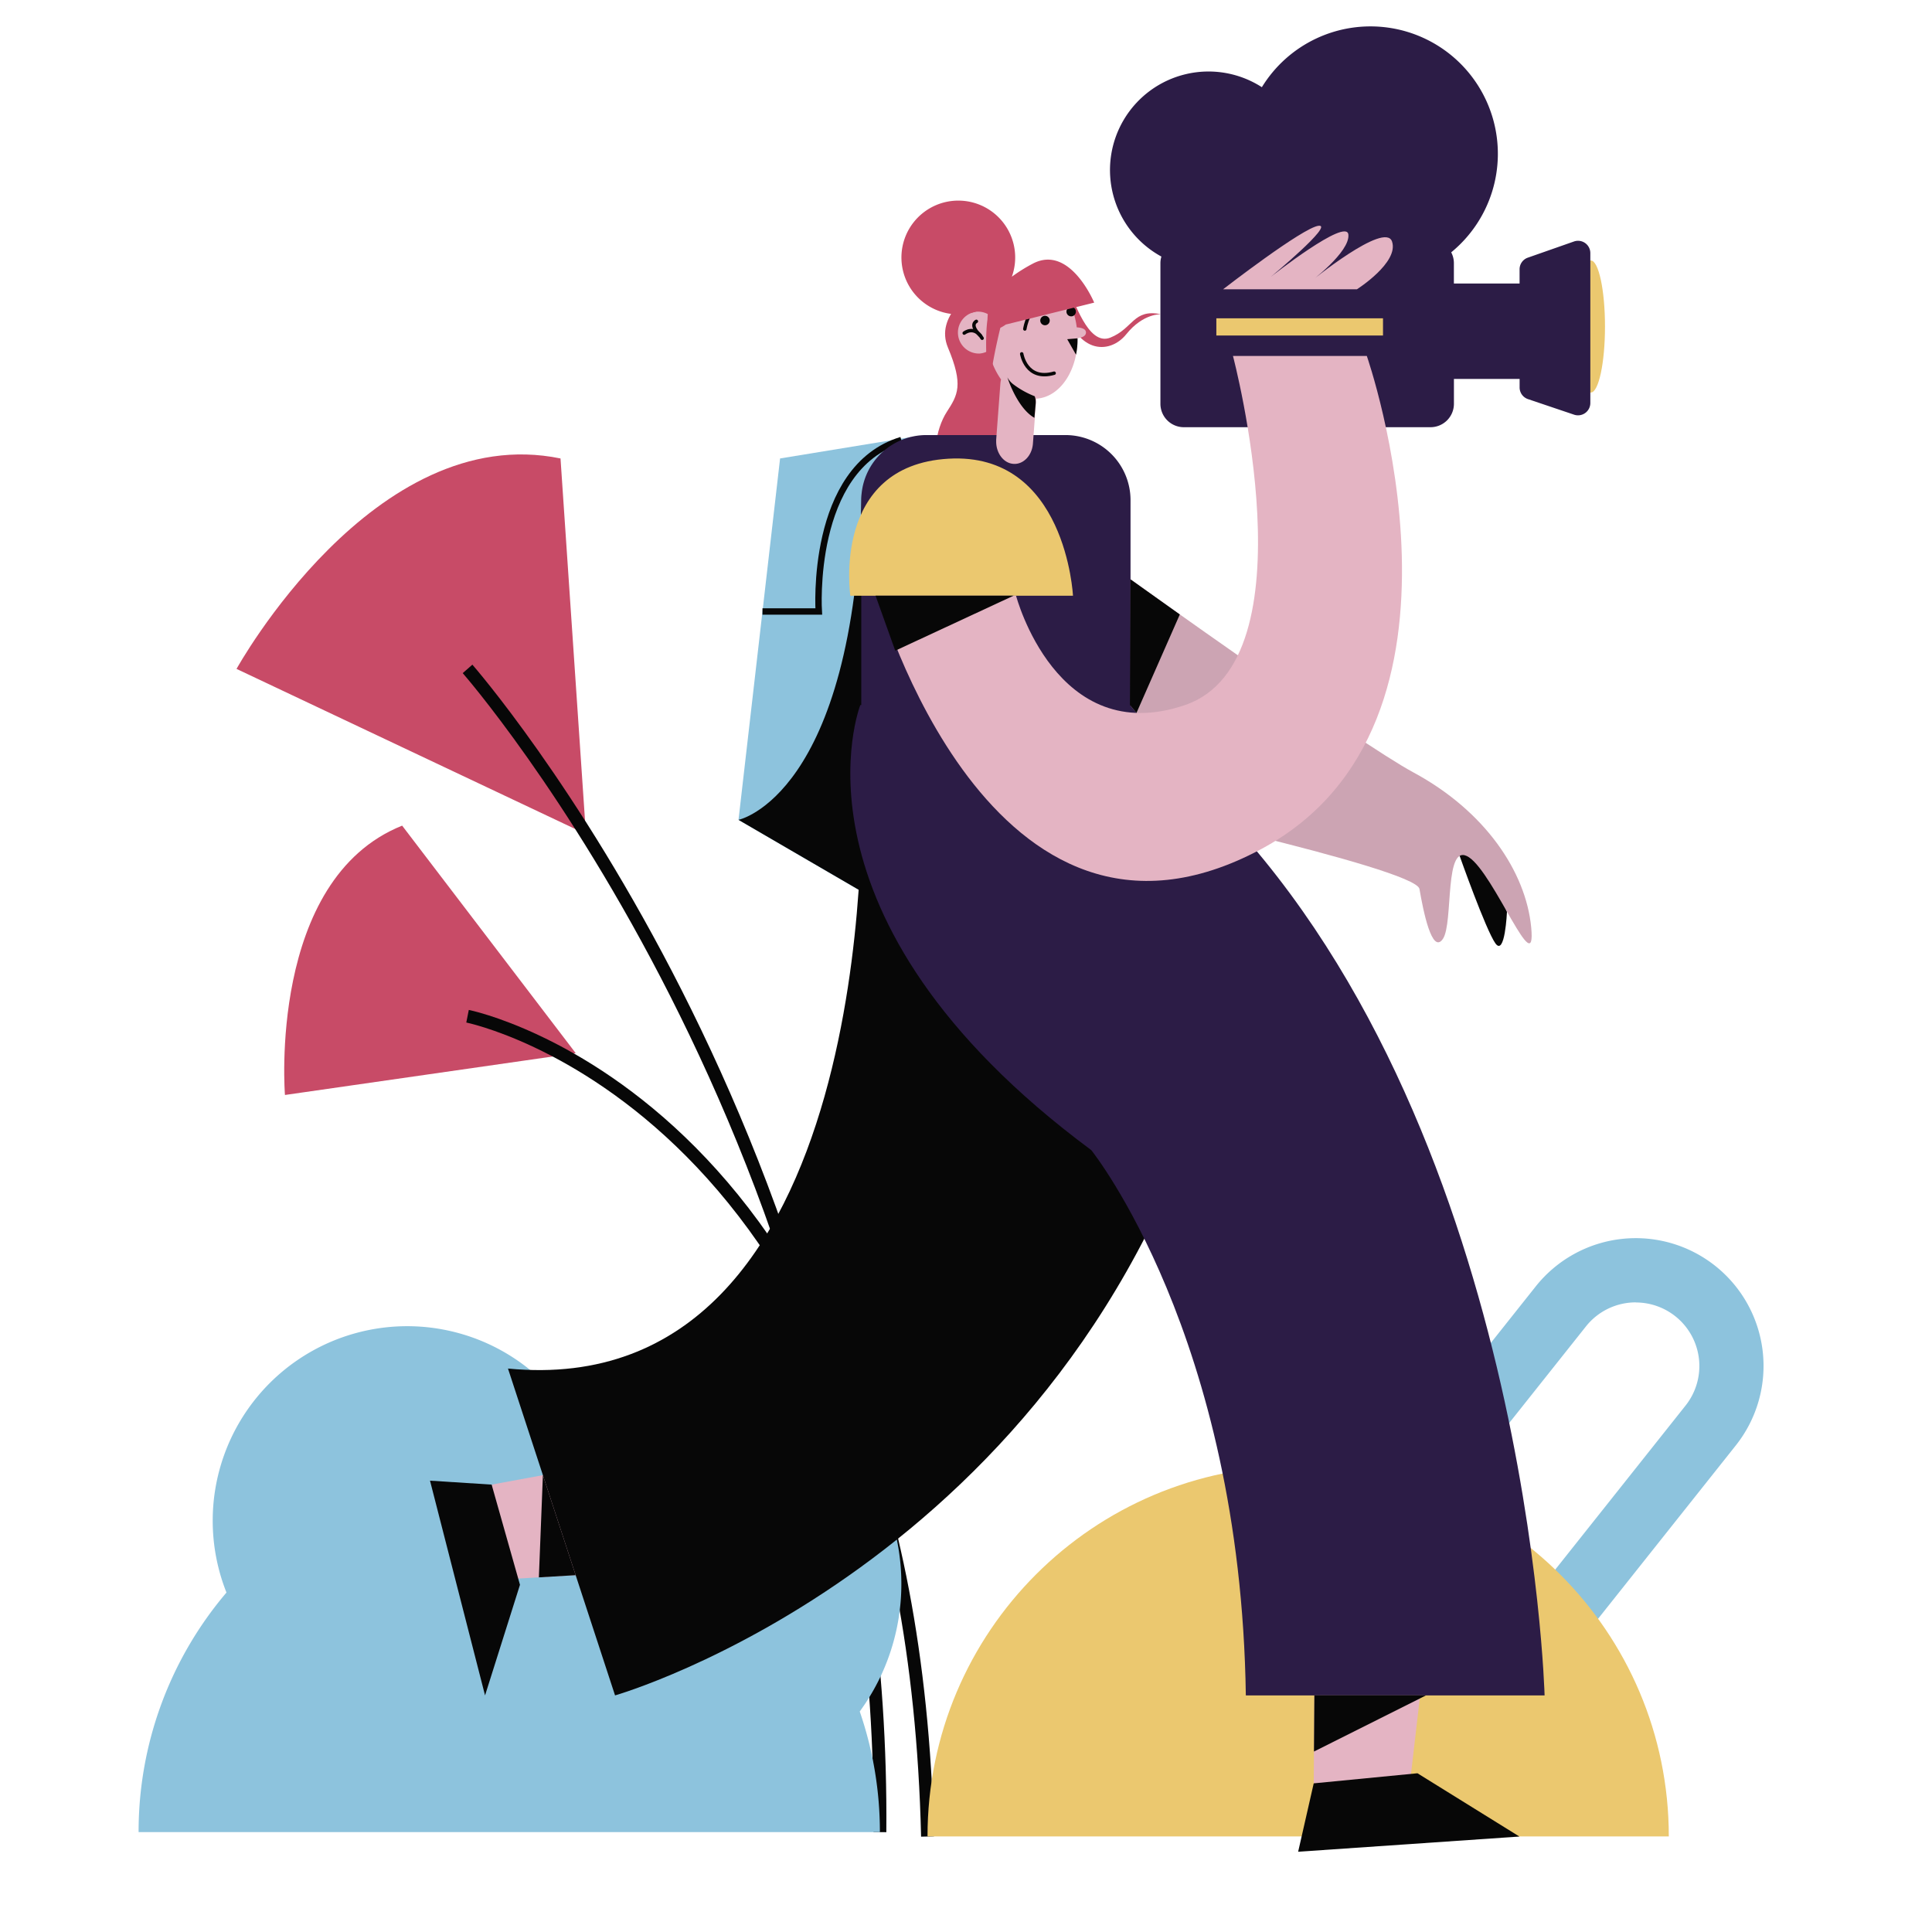 <svg xmlns="http://www.w3.org/2000/svg" viewBox="0 0 1000 1000"><title>Mesa de trabajo 66</title><g id="Layer_1" data-name="Layer 1"><ellipse cx="823.37" cy="169" rx="7.37" ry="34.19" fill="#ebc86f"/><path d="M814.66,125l-23.87,8.37a6.36,6.36,0,0,0-4.26,6v7.37h-34V136.24a12,12,0,0,0-1.39-5.63,65.94,65.94,0,1,0-98-85.48,51,51,0,1,0-52,87.67,11.83,11.83,0,0,0-.51,3.44V209a12.12,12.12,0,0,0,12.12,12.12H740.44A12.12,12.12,0,0,0,752.55,209V196.12h34v4.46a6.37,6.37,0,0,0,4.33,6l23.87,8.06a6.37,6.37,0,0,0,8.4-6V131A6.36,6.36,0,0,0,814.66,125Z" fill="#2c1c46"/><path d="M510.65,146.37s-.72.36-1.89,1c-6.18,3.61-24.95,16.2-18.11,32.53,8.15,19.43,5.09,24.55-.61,33.32s-9.24,27.18,1.25,25.89,28.54,2.38,28.54,2.38S544.18,161.4,510.65,146.37Z" fill="#c84b67"/><polygon points="471.58 226.2 403.77 237.29 382.25 424.36 454.21 466.23 471.58 226.2" fill="#8dc3dd"/><path d="M394.66,316.5h29.13s-4.86-74.21,42.74-88.73" fill="none" stroke="#070707" stroke-miterlimit="10" stroke-width="3.32"/><path d="M382.25,424.36S442.18,411.9,446,255.7V461.45Z" fill="#070707"/><path d="M298,545.13,147.49,566.76s-9-111.48,60.66-139.41Z" fill="#c84b67"/><path d="M242,526s229,45.71,238.08,424.58" fill="none" stroke="#070707" stroke-miterlimit="10" stroke-width="6.65"/><path d="M303.28,431.71,122.43,346.22S193.49,217.43,290.12,237.3Z" fill="#c84b67"/><path d="M242,346.22S458.74,593.55,455.43,948.31" fill="none" stroke="#070707" stroke-miterlimit="10" stroke-width="6.65"/><path d="M752.23,891.89a66.17,66.17,0,0,1-51.71-107.26l94.36-118.77a66.14,66.14,0,0,1,103.57,82.29L804.08,866.92A66.05,66.05,0,0,1,752.23,891.89ZM846.7,674.11a32.88,32.88,0,0,0-25.8,12.42L726.53,805.3a32.91,32.91,0,0,0,51.54,41l94.36-118.77a32.89,32.89,0,0,0-25.73-53.37Z" fill="#8dc3dd"/><path d="M466.54,819.74a112.28,112.28,0,0,0-175.21-93,100.67,100.67,0,0,0-174.11,97.56,191,191,0,0,0-45.48,124H455.43A191.54,191.54,0,0,0,445,885.85,111.78,111.78,0,0,0,466.54,819.74Z" fill="#8dc3dd"/><path d="M863.77,950.53H480.08c0-106,85.93-191.79,191.78-191.79S863.77,844.55,863.77,950.53Z" fill="#ebc86f"/><path d="M755.54,443.1S769,481.18,774,488.26s6-16.32,6-16.32-12.84-31.22-21.94-35.32S755.54,443.1,755.54,443.1Z" fill="#070707"/><path d="M585.12,299.84s118,84.6,146.42,99.94c37.24,20.07,58.22,51.52,61,80.16,2.81,29.26-19-27.4-32.18-36.2s-7.87,34-13.54,42.26-10.22-14.91-12.11-25.88-171.46-47.46-171.46-47.46l9.45-109" fill="#cca4b3"/><polygon points="303.28 814.99 263.1 817.36 254.47 768.43 293.59 761.22 303.28 814.99" fill="#e4b4c3"/><polygon points="254.47 768.43 269.14 820.28 251.06 877.54 222.57 766.39 254.47 768.43" fill="#070707"/><path d="M445.79,412.66S456,727,262.93,708.36l55.42,169.18s234.76-67.07,310.3-328Z" fill="#070707"/><polygon points="734.95 878.34 734.86 879.16 729.66 924 679.98 923.06 680.1 906.6 680.31 877.54 734.95 878.34" fill="#e4b4c3"/><polygon points="679.98 923.06 733.67 917.84 786.45 950.59 671.92 958.46 679.98 923.06" fill="#070707"/><path d="M479.47,225.19h72a33.69,33.69,0,0,1,33.69,33.69v115.6a0,0,0,0,1,0,0H445.79a0,0,0,0,1,0,0V258.88A33.69,33.69,0,0,1,479.47,225.19Z" fill="#2c1c46"/><path d="M445.3,364.93S402.19,474.77,564.84,595.3c0,0,77.33,96.11,80,282.24H799.48S791.61,578.89,624.9,412.6l-40.06-47.67Z" fill="#2c1c46"/><path d="M440.13,308.34H555.37s-3.65-74.47-64.43-70.92S440.13,308.34,440.13,308.34Z" fill="#ebc86f"/><path d="M525.91,308.34s20.83,79.38,87.47,56.59,24.8-180.69,24.8-180.69h69.28s66.48,190.24-54.6,255.21C512.58,514.73,454.47,308.34,454.47,308.34Z" fill="#e4b4c3"/><polygon points="453.19 308.33 524.63 308.33 463.38 336.8 453.19 308.33" fill="#070707"/><polygon points="585.12 299.84 584.84 364.93 588.25 368.99 610.67 318.04 585.12 299.84" fill="#070707"/><polygon points="278.92 816.44 281 763.54 297.96 815.31 297.88 815.32 278.92 816.44" fill="#070707"/><polygon points="738.08 877.54 734.86 879.16 680.1 906.6 680.31 877.54 738.08 877.54" fill="#070707"/><path d="M633.06,149.74s41.34-32.05,49.48-32.89-24.74,26.42-24.74,26.42,39.21-30.88,40.12-21.84S678,146.05,678,146.05s38.93-31.86,42.53-21-18.2,24.69-18.2,24.69Z" fill="#e4b4c3"/><rect x="629.58" y="164.75" width="86.26" height="8.91" fill="#ebc86f"/><path d="M553.85,153c1.88,0,8.84,26.54,20.82,21.77s11.84-15.07,26.25-12.12c0,0-9.2-.57-17.95,10.34s-26.89,10.44-32.91-17.71Z" fill="#c84b67"/><path d="M562.1,172c-.06-1.75-2.24-2.4-4.77-2.56-2.13-16.61-13-29-25.19-28.24-9.77.64-17.57,9.58-20.27,21.71a10.74,10.74,0,0,0-6.39-1.58A10.87,10.87,0,0,0,506.9,183a10.75,10.75,0,0,0,4.88-1.54,39,39,0,0,0,6.36,14.94,13,13,0,0,0-.34,2.1l-2.18,29.09c0,.35,0,.69,0,1,0,5.88,3.74,11,8.67,11.48,5.22.57,9.87-4.13,10.35-10.44l1.52-20.4.21-2.88h.09c12.2-.8,21.35-14.55,21.28-31.3C560,174.78,562.17,173.94,562.1,172Z" fill="#e4b4c3"/><circle cx="554.44" cy="161.3" r="2.45" fill="#070707"/><circle cx="540.89" cy="165.91" r="2.45" fill="#070707"/><path d="M530.45,170.28s2-13.88,11.71-13.17" fill="none" stroke="#070707" stroke-linecap="round" stroke-miterlimit="10" stroke-width="1.78"/><path d="M548.48,153.42s4,7.87,11.52-.23" fill="none" stroke="#070707" stroke-linecap="round" stroke-miterlimit="10" stroke-width="1.78"/><path d="M557.71,175.12a34.9,34.9,0,0,1-.78,8.45l-4.54-8Z" fill="#070707"/><path d="M536.06,209.08l-.65,7.18c-6.09-3.44-10.33-11.77-12.46-16.84-.91-2.21-1.43-3.8-1.53-4.11a11,11,0,0,0,3.07,3.61,46.52,46.52,0,0,0,11.08,6.18A9.29,9.29,0,0,1,536.06,209.08Z" fill="#070707"/><path d="M528.84,183.16s2.21,14.16,16.78,10" fill="none" stroke="#070707" stroke-linecap="round" stroke-miterlimit="10" stroke-width="1.78"/><path d="M512.09,207.45c0,.68.1,1.33.19,1.93C512.28,209.38,512.21,208.68,512.09,207.45Z" fill="#c84b67"/><path d="M534.37,136.57a86.17,86.17,0,0,0-10.64,6.65,29.44,29.44,0,1,0-11.5,14.63,25.22,25.22,0,0,0-1,5.38c-.06.71-.09,1.42-.11,2.14-1.76,12.26.27,35.31.94,42.08-.64-9.74,3.34-28,5.72-37.77a17.79,17.79,0,0,0,2.8-1.69l45.77-11.35S553.73,126.11,534.37,136.57Z" fill="#c84b67"/><path d="M499.07,172.41s5.22-4.24,9.28,2.67" fill="none" stroke="#070707" stroke-linecap="round" stroke-miterlimit="10" stroke-width="1.78"/><path d="M505.37,166.33s-3.9,1.67,2,7.32" fill="none" stroke="#070707" stroke-linecap="round" stroke-miterlimit="10" stroke-width="1.78"/></g></svg>